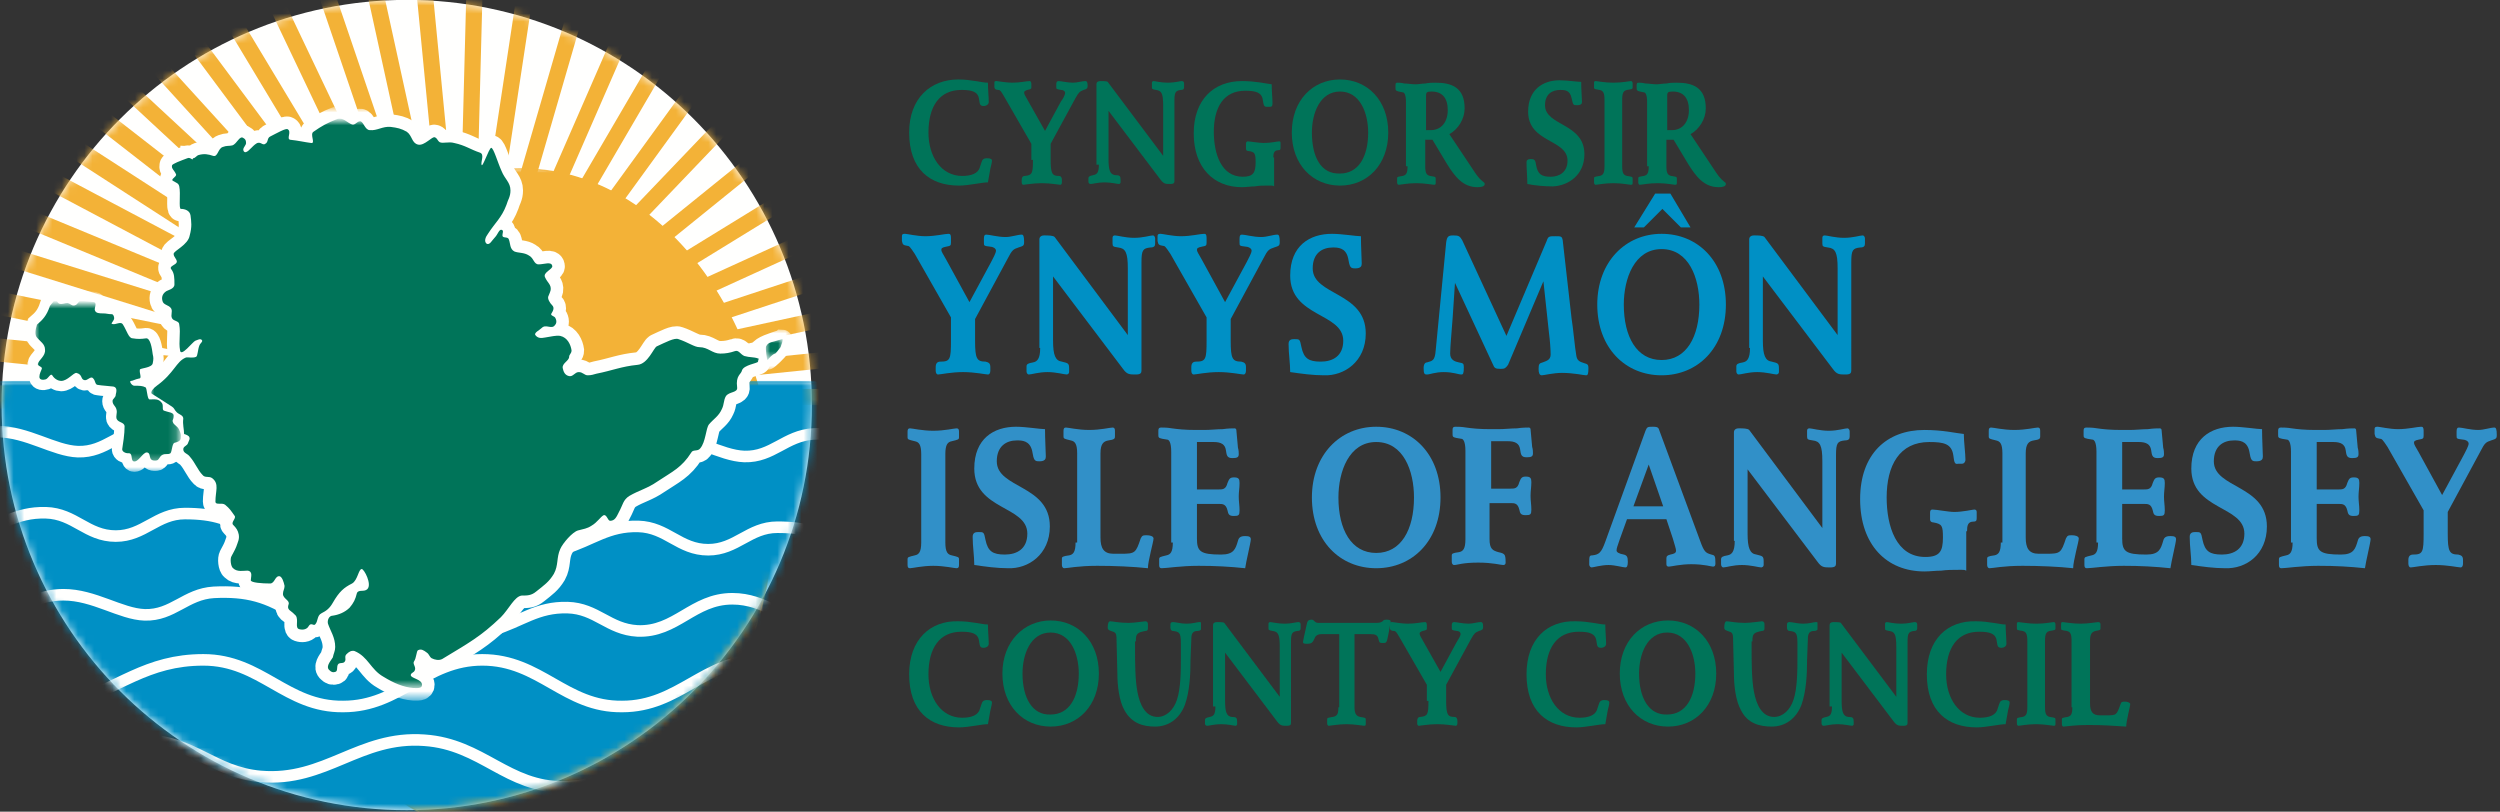 <?xml version="1.0" encoding="UTF-8"?>
<svg preserveAspectRatio="xMidYMid slice" width="308px" height="100px" xmlns="http://www.w3.org/2000/svg" id="Layer_1" viewBox="0 0 311 101">
  <rect x="0" y="0" width="311" height="101" fill="#333333" stroke="none"/>
  <style>.st0{fill:#007459}.st1{fill:#3190c8}.st2{fill:#0090c5}.st5{fill:#fff}</style>
  <g id="Symbols">
    <g id="logo-white" transform="translate(0 -1)">
      <g id="Main_x5F_Logo_x5F_Blue_x5F_background-_x28_2_x29_">
        <path id="Fill-3" class="st0" d="M113.1 84.9c0 4.6 2.6 6.6 6.2 6.6 1.2 0 2.8-.4 3.6-.4l.3-1.7c.1-.4.2-.8.2-1s-.2-.3-.6-.3c-.5 0-.6.2-.7.5l-.2.6c-.2.8-1.1 1.1-2.2 1.1-2.6 0-4.2-2.4-4.2-5.4 0-3.3 1.4-5.3 4.1-5.3 1.3 0 2.1.2 2.2 1.2.1.6.1.8.6.8.3 0 .6-.2.6-.5 0-.6-.1-1.6-.1-2.4-.8 0-2-.4-3.7-.4-3.4-.1-6.1 2.2-6.1 6.6"></path>
        <path id="Fill-4" class="st0" d="M124.7 84.8c0 4 2.6 6.6 6 6.6s6-2.6 6-6.6c0-4-2.6-6.6-6-6.6-3.3 0-6 2.6-6 6.6zm2.5 0c0-2.4 1-5.1 3.5-5.1s3.5 2.7 3.5 5.1c0 3-1.2 5.1-3.5 5.1-2.3.1-3.5-2.1-3.5-5.1z"></path>
        <path id="Fill-5" class="st0" d="M141.3 80.8c0-.9.1-1.1 1.2-1.3.2 0 .3-.1.3-.3v-.6c0-.2-.2-.3-.3-.3-.2 0-1.4.2-2.1.2-1.2 0-2-.2-2.3-.2-.2 0-.3.3-.3.8 0 .2.1.3.4.4.6.2.7.2.7 1.2l.1 4.1c0 1.4.2 3.4.9 4.6.9 1.6 2.3 2 3.8 2 1.6 0 3-.9 3.7-2.7.6-1.7.7-3.8.7-5.6l.1-2.6c0-.7.2-1 .8-1 .2 0 .4-.1.4-.2v-.8c0-.1-.1-.1-.2-.1-.3 0-.8.2-1.6.2-.7 0-1.3-.2-1.7-.2-.2 0-.3.1-.3.3v.4c0 .2.1.4.3.4.8.1 1 .2 1 1.5v1.9c0 1.4 0 3.8-.5 5.2-.4 1.2-1.3 2.1-2.4 2.1-1.5 0-2.2-1.5-2.5-3.1-.3-1.5-.3-3.8-.3-5.4v-.9"></path>
        <path id="Fill-6" class="st0" d="M151.2 88.9c0 1.1-.3 1.2-.7 1.3-.5.1-.6.2-.6.4v.4c0 .2.1.3.3.3.2 0 .9-.2 1.7-.2.9 0 1.6.2 1.8.2.1 0 .2-.1.2-.2v-.3c0-.5-.1-.6-.7-.6-.6-.1-.8-.6-.8-2v-6l6.5 8.6c.4.5.6.5 1.2.5.5 0 .5-.2.5-.4V80.8c0-1.1.2-1.2.8-1.3.4 0 .4-.2.4-.4v-.4c0-.2-.1-.3-.3-.3-.2 0-.9.2-1.7.2-.8 0-1.6-.2-1.8-.2-.1 0-.2.1-.2.2v.5c0 .3 0 .3.5.4.7.1.9.4.9 2v6.2l-6.9-9.2c-.1-.1-.6-.1-.9-.1-.3 0-.5.1-.5.4v10.1"></path>
        <path id="Fill-7" class="st0" d="M166.5 89c0 .9-.2 1.1-.7 1.2-.6.1-.7.1-.7.3v.5c0 .2.1.3.2.3.2 0 1.2-.2 2.2-.2 1 0 2 .2 2.2.2.2 0 .2-.1.2-.3v-.5c0-.2-.1-.2-.7-.3-.4-.1-.7-.3-.7-1.2v-9.1h2c.6 0 .9.1 1 .7.1.4.2.4.5.4s.4 0 .5-.2c.1-.1.5-2.4.5-2.5 0-.1-.1-.2-.5-.2s-.4.1-.5.2c-.3.2-.5.2-1 .2h-7c-.5 0-.5-.4-.8-.4-.4 0-.5.1-.6.4l-.4 1.8c0 .1-.1.4-.1.6 0 .1 0 .2.5.2.6 0 .7-.2.9-.6.1-.3.3-.6.9-.6h2.2V89"></path>
        <path id="Fill-8" class="st0" d="M177.7 88.2c0 1.7-.1 1.9-1 2-.3 0-.4.2-.4.5v.3c0 .2.1.3.2.3.2 0 1.2-.2 2.3-.2 1.1 0 2.1.2 2.3.2.1 0 .2-.1.2-.3v-.3c0-.3-.1-.5-.4-.5-.8 0-1-.3-1-2v-2l3.1-5.7c.4-.7.5-.8 1-1 .4-.1.5-.2.5-.5 0-.5-.1-.6-.3-.6-.4 0-1 .2-1.5.2-.7 0-1.5-.2-1.8-.2-.2 0-.3.1-.3.4v.3c0 .3 0 .3.6.4.2 0 .5.1.5.4 0 .2-.3.7-.5 1l-2 3.7-2.2-3.9c-.3-.5-.4-.7-.4-.9 0-.1.1-.2.4-.3.4-.1.5-.1.5-.3v-.4c0-.3-.1-.4-.2-.4-.4 0-1.2.2-2.2.2-.7 0-1.8-.2-1.9-.2-.2 0-.3 0-.3.2v.5c0 .3.2.4.5.4.2 0 .3.1.7.8l3.4 5.9v2"></path>
        <path id="Fill-9" class="st0" d="M189.9 84.9c0 4.6 2.6 6.6 6.2 6.6 1.2 0 2.8-.4 3.6-.4l.3-1.7c.1-.4.2-.8.2-1s-.2-.3-.6-.3c-.5 0-.6.2-.7.5l-.2.6c-.2.8-1.1 1.1-2.2 1.1-2.6 0-4.2-2.4-4.2-5.4 0-3.3 1.4-5.3 4.1-5.3 1.3 0 2.1.2 2.2 1.2.1.6.1.8.6.8.3 0 .6-.2.6-.5 0-.6-.1-1.6-.1-2.4-.8 0-2-.4-3.7-.4-3.5-.1-6.1 2.2-6.1 6.6"></path>
        <path id="Fill-10" class="st0" d="M201.5 84.8c0 4 2.6 6.6 6 6.6s6-2.6 6-6.6c0-4-2.6-6.6-6-6.6s-6 2.6-6 6.6zm2.4 0c0-2.4 1-5.1 3.5-5.1s3.5 2.7 3.5 5.1c0 3-1.2 5.1-3.5 5.1-2.3.1-3.5-2.1-3.5-5.1z"></path>
        <path id="Fill-11" class="st0" d="M218 80.8c0-.9.1-1.1 1.2-1.3.2 0 .3-.1.3-.3v-.6c0-.2-.2-.3-.3-.3-.2 0-1.4.2-2.1.2-1.2 0-2-.2-2.3-.2-.2 0-.3.3-.3.8 0 .2.1.3.4.4.6.2.7.2.7 1.2l.1 4.1c0 1.4.2 3.4.9 4.6.8 1.6 2.3 2 3.8 2 1.6 0 3-.9 3.7-2.7.6-1.7.7-3.8.7-5.6l.1-2.6c0-.7.2-1 .8-1 .2 0 .4-.1.4-.2v-.8c0-.1-.1-.1-.2-.1-.3 0-.8.2-1.6.2-.7 0-1.3-.2-1.7-.2-.2 0-.3.1-.3.3v.4c0 .2.1.4.3.4.8.1 1 .2 1 1.5v1.9c0 1.4 0 3.8-.5 5.2-.4 1.2-1.3 2.1-2.4 2.1-1.5 0-2.2-1.5-2.5-3.1-.3-1.5-.3-3.8-.3-5.4v-.9"></path>
        <path id="Fill-12" class="st0" d="M227.9 88.9c0 1.1-.3 1.2-.7 1.3-.5.1-.6.2-.6.4v.4c0 .2.1.3.3.3.2 0 .9-.2 1.7-.2.8 0 1.6.2 1.8.2.1 0 .2-.1.2-.2v-.3c0-.5-.1-.6-.7-.6-.6-.1-.8-.6-.8-2v-6l6.5 8.6c.4.5.6.5 1.2.5.5 0 .5-.2.5-.4V80.8c0-1.1.2-1.2.8-1.3.4 0 .4-.2.4-.4v-.4c0-.2-.1-.3-.3-.3-.2 0-.9.2-1.7.2-.9 0-1.6-.2-1.8-.2-.1 0-.2.1-.2.2v.5c0 .3 0 .3.5.4.7.1.9.4.9 2v6.2l-6.9-9.2c-.1-.1-.6-.1-.9-.1-.3 0-.5.1-.5.4v10.1"></path>
        <path id="Fill-13" class="st0" d="M239.7 84.9c0 4.6 2.6 6.6 6.2 6.6 1.2 0 2.8-.4 3.6-.4l.3-1.7c.1-.4.2-.8.2-1s-.2-.3-.6-.3c-.5 0-.6.2-.7.5l-.2.6c-.2.8-1.1 1.1-2.2 1.1-2.6 0-4.2-2.4-4.2-5.4 0-3.3 1.4-5.3 4.1-5.3 1.3 0 2.1.2 2.2 1.2.1.6.1.8.6.8.3 0 .6-.2.6-.5 0-.6-.1-1.6-.1-2.4-.8 0-2-.4-3.7-.4-3.5-.1-6.1 2.2-6.1 6.6"></path>
        <path id="Fill-14" class="st0" d="M252.2 89c0 .9-.2 1.1-.6 1.2-.6.1-.7.1-.7.3v.5c0 .2.1.3.2.3.2 0 1.1-.2 2.2-.2 1 0 2 .2 2.2.2.2 0 .2-.1.2-.3v-.5c0-.2-.1-.2-.7-.3-.4-.1-.6-.3-.6-1.2v-8.3c0-.9.2-1.1.6-1.2.6-.1.7-.1.7-.3v-.5c0-.2-.1-.3-.2-.3-.2 0-1.1.2-2.2.2-1 0-2-.2-2.2-.2-.2 0-.2.1-.2.3v.5c0 .2.1.2.7.3.4.1.6.3.6 1.2V89"></path>
        <path id="Fill-15" class="st0" d="M257.8 89c0 .9-.2 1.1-.6 1.2-.6.1-.7.1-.7.3v.6c0 .2.1.3.2.3.3 0 1.3-.2 3.1-.2 1.6 0 3.3.1 4.7.2 0-.7.5-2.5.5-2.8 0-.2-.4-.3-.6-.3-.4 0-.5 0-.6.3-.5 1.4-.5 1.4-1.8 1.4h-.8c-.9 0-1.2-.5-1.2-1.5v-7.8c0-.9.3-1.1.7-1.2.5-.1.6-.1.6-.3v-.5c0-.2-.1-.3-.3-.3-.2 0-1.2.2-2.2.2-1 0-2-.2-2.2-.2-.2 0-.2.1-.2.3v.5c0 .2.1.2.7.3.4.1.6.3.6 1.2V89"></path>
        <path id="Fill-16" class="st1" d="M114.6 68.5c0 1.2-.3 1.5-.8 1.6-.8.2-.9.2-.9.5v.7c0 .3.1.4.3.4.3 0 1.5-.3 2.9-.3s2.6.3 2.9.3c.2 0 .3-.1.3-.4v-.7c0-.3-.1-.3-.9-.5-.5-.1-.8-.4-.8-1.6v-11c0-1.2.3-1.5.8-1.6.8-.2.9-.2.9-.5v-.7c0-.3-.1-.4-.3-.4-.3 0-1.5.3-2.9.3s-2.6-.3-2.9-.3c-.2 0-.3.1-.3.4v.7c0 .3.1.3.9.5.5.1.8.4.8 1.6v11"></path>
        <path id="Fill-17" class="st1" d="M130.6 66.5c0-5.2-6.6-4.7-6.6-8.1 0-1.9 1.2-2.6 2.5-2.6.6 0 1.6 0 1.9 1.3.2 1.2.3 1.3.9 1.3.7 0 .8-.3.8-.6 0-.4-.1-2.2-.1-3.4-.6 0-2.4-.3-3.6-.3-2.8 0-5.2 1.5-5.2 5.2 0 5.2 6.6 4.6 6.6 8.1 0 1.9-1.3 2.6-2.8 2.6-1.5 0-2.1-.4-2.4-1.8-.2-1-.2-1-.9-1-.4 0-.7.1-.7.6 0 1.2.2 2.4.2 3.5 1.4.2 2.8.4 4.2.4 2.5.1 5.2-1.7 5.2-5.2"></path>
        <path id="Fill-18" class="st1" d="M133.8 68.5c0 1.2-.3 1.5-.8 1.6-.8.1-.9.2-.9.4v.8c0 .2.1.4.3.4.4 0 1.7-.3 4.1-.3 2.1 0 4.5.1 6.3.3 0-.9.7-3.3.7-3.7 0-.3-.5-.4-.8-.4-.5 0-.6 0-.8.4-.6 1.8-.7 1.9-2.4 1.9h-1c-1.2 0-1.6-.7-1.6-2V57.4c0-1.2.4-1.5 1-1.6.7-.1.8-.2.8-.5v-.7c0-.3-.1-.4-.3-.4-.3 0-1.5.3-2.9.3s-2.6-.3-2.9-.3c-.2 0-.3.1-.3.4v.7c0 .3.1.3.9.5.5.1.8.4.8 1.6v11.1"></path>
        <path id="Fill-19" class="st1" d="M145.9 68.5c0 1.2-.3 1.5-.8 1.6-.8.2-.9.2-.9.5v.7c0 .3.1.4.3.4.6 0 2.4-.3 4.6-.3 2.1 0 3.9.1 5.8.3.1-.8.7-3.2.7-3.6 0-.3-.2-.4-.7-.4-.6 0-.8.2-.9.6-.3 1-.5 1.7-2.1 1.7-2.6 0-3-.4-3-2v-4.3h2.7c.5 0 .9 0 1.1.8.1.5.2.7.8.7.6 0 .7-.1.7-.7s-.1-1.1-.1-1.7c0-.6.1-1.1.1-1.7 0-.5-.1-.7-.7-.7-.5 0-.6.2-.8.7-.2.8-.6.8-1.1.8h-2.7V56h2.1c.9 0 1.4.3 1.5 1 .1.6.1 1 .8 1 .6 0 .8-.1.8-.5 0-.1 0-.5-.1-.8l-.2-2.2c0-.1-.1-.2-.2-.2-.3 0-.8 0-1.5.1-.7 0-1.5.1-2.3.1h-1c-1.4 0-2.3-.1-3-.2-.6-.1-1-.1-1.3-.1-.2 0-.4 0-.4.4v.5c0 .3 0 .4.5.5l.6.1c.2 0 .5.3.5 1.5v11.3"></path>
        <path id="Fill-20" class="st1" d="M163.2 62.9c0 5.4 3.5 8.8 8 8.8s8-3.4 8-8.8-3.5-8.8-8-8.8-8 3.5-8 8.8zm3.3 0c0-3.2 1.3-6.9 4.7-6.9 3.4 0 4.7 3.6 4.7 6.9 0 4-1.6 6.9-4.7 6.9s-4.7-2.9-4.7-6.9z"></path>
        <path id="Fill-21" class="st1" d="M185.5 63.6h2.4c.5 0 .9 0 1.1.8.1.5.2.7.8.7.6 0 .7-.1.7-.7s-.1-1.1-.1-1.7c0-.6.1-1.1.1-1.7 0-.5-.1-.7-.7-.7-.5 0-.6.2-.8.7-.2.8-.6.8-1.1.8h-2.4v-5.9h2.1c.9 0 1.4.3 1.5 1 .1.6.1 1 .8 1 .6 0 .8-.1.8-.5 0-.1 0-.5-.1-.8l-.2-2.2c0-.1-.1-.2-.2-.2-.3 0-.8 0-1.5.1-.7 0-1.5.1-2.3.1h-1c-1.4 0-2.3-.1-3-.2-.6-.1-1-.1-1.3-.1-.2 0-.4 0-.4.4v.5c0 .3 0 .4.5.5l.6.1c.2 0 .5.3.5 1.5v11c0 1.2-.3 1.5-.8 1.6-.8.1-.9.2-.9.4v.8c0 .2.1.4.3.4.4 0 1-.3 3-.3 1.8 0 2.8.3 3.1.3.2 0 .3-.1.3-.3 0-.2 0-.7-.1-.9-.1-.2-.3-.3-.8-.4-.7-.2-1.1-.4-1.1-1.6v-4.5"></path>
        <path id="Fill-22" class="st1" d="M206.9 64h-3.7l1.9-5.2 1.8 5.2zm-7.2 4.4c-.5 1.4-.8 1.6-1.6 1.7-.4 0-.4.1-.4 1.1 0 .3.2.4.3.4.2 0 1.2-.3 2.1-.3.8 0 1.8.3 2.1.3.2 0 .3-.2.3-.7 0-.6-.1-.8-.5-.9-.6-.1-.9-.3-.9-.5 0-.3.1-.5.4-1.4l.9-2.5h4.9l.8 2.4c.2.7.4 1.3.4 1.5 0 .3-.2.4-.7.5-.4.1-.5.2-.5.5v.7c0 .2.1.3.3.3.3 0 1.4-.3 2.8-.3 1.6 0 2.5.3 2.7.3.2 0 .3-.1.3-.4 0-1-.1-1-.5-1.1-.7-.2-.9-.3-1.4-1.7l-5.1-13.8c-.1-.4-.4-.4-.8-.4-.6 0-.7 0-.9.5l-5 13.8z"></path>
        <path id="Fill-23" class="st1" d="M215.8 68.3c0 1.4-.4 1.7-.9 1.8-.6.1-.8.2-.8.5v.6c0 .2.1.4.3.4.3 0 1.2-.3 2.3-.3 1.1 0 2.1.3 2.4.3.1 0 .3-.1.3-.3v-.4c0-.7-.1-.7-.9-.9-.8-.1-1.1-.8-1.1-2.6v-8l8.7 11.5c.5.7.8.7 1.6.7.6 0 .7-.2.7-.5V57.6c0-1.5.2-1.7 1.1-1.8.5 0 .6-.2.6-.5v-.6c0-.2-.1-.4-.3-.4-.3 0-1.2.3-2.3.3-1.1 0-2.1-.3-2.4-.3-.2 0-.3.1-.3.3v.7c0 .4.1.4.7.5.9.1 1.2.6 1.2 2.6v8.3l-9.1-12.2c-.2-.2-.8-.2-1.3-.2-.4 0-.6.2-.6.5v13.5"></path>
        <path id="Fill-24" class="st1" d="M244.7 67.1c0-.7.1-1.2.8-1.2.4 0 .4-.2.4-.5v-.7c0-.2-.1-.3-.3-.3-.2 0-1.4.3-2.5.3-.7 0-2.2-.3-2.7-.3-.2 0-.3.1-.3.4v.8c0 .3.2.4.4.4 1.1.2 1.2.4 1.2 1.9 0 1.7-.4 2.4-2.2 2.4-3.6 0-4.8-3.8-4.8-7.4 0-4 1.6-6.9 5.3-6.9 1.8 0 2.8.2 3 1.7.1.9.2 1.1.6 1h.5c.2 0 .4-.2.4-.5 0-.8-.2-2.2-.2-3.2-1-.1-2.6-.5-4.9-.5-4.7 0-8 3-8 8.6 0 5.7 3.3 9 8 9 .7 0 1.4-.1 2.1-.1.7-.1 1.4-.1 2.1-.1h.5c.2 0 .3 0 .5.1v-4.9"></path>
        <path id="Fill-25" class="st1" d="M248.9 68.5c0 1.2-.3 1.5-.8 1.6-.8.1-.9.2-.9.4v.8c0 .2.1.4.3.4.4 0 1.7-.3 4.1-.3 2.1 0 4.5.1 6.3.3 0-.9.7-3.3.7-3.7 0-.3-.5-.4-.8-.4-.5 0-.6 0-.8.4-.6 1.8-.7 1.9-2.4 1.9h-1c-1.2 0-1.6-.7-1.6-2V57.4c0-1.2.4-1.5 1-1.6.7-.1.8-.2.8-.5v-.7c0-.3-.1-.4-.3-.4-.3 0-1.5.3-2.9.3s-2.6-.3-2.9-.3c-.2 0-.3.1-.3.4v.7c0 .3.1.3.9.5.5.1.8.4.8 1.6v11.1"></path>
        <path id="Fill-26" class="st1" d="M261 68.5c0 1.2-.3 1.5-.8 1.6-.8.2-.9.2-.9.5v.7c0 .3.1.4.3.4.6 0 2.4-.3 4.6-.3 2.1 0 3.9.1 5.8.3.1-.8.7-3.2.7-3.6 0-.3-.2-.4-.7-.4-.6 0-.8.2-.9.6-.3 1-.5 1.7-2.1 1.7-2.6 0-3-.4-3-2v-4.3h2.7c.5 0 .9 0 1.1.8.1.5.2.7.8.7.6 0 .7-.1.7-.7s-.1-1.1-.1-1.7c0-.6.1-1.1.1-1.7 0-.5-.1-.7-.7-.7-.5 0-.6.2-.8.7-.2.8-.6.8-1.1.8H264V56h2.1c.9 0 1.4.3 1.5 1 .1.6.1 1 .8 1 .6 0 .8-.1.8-.5 0-.1 0-.5-.1-.8l-.2-2.2c0-.1-.1-.2-.2-.2-.3 0-.8 0-1.5.1-.7 0-1.5.1-2.3.1h-1c-1.4 0-2.3-.1-3-.2-.6-.1-1-.1-1.3-.1-.2 0-.4 0-.4.4v.5c0 .3 0 .4.5.5l.6.1c.2 0 .5.3.5 1.5v11.3"></path>
        <path id="Fill-27" class="st1" d="M282 66.5c0-5.2-6.6-4.7-6.6-8.1 0-1.9 1.2-2.6 2.5-2.6.6 0 1.6 0 1.9 1.3.2 1.2.3 1.3.9 1.3.7 0 .8-.3.8-.6 0-.4-.1-2.2-.1-3.4-.6 0-2.4-.3-3.6-.3-2.8 0-5.2 1.5-5.2 5.2 0 5.2 6.6 4.6 6.6 8.1 0 1.9-1.3 2.6-2.8 2.6-1.5 0-2.1-.4-2.4-1.8-.2-1-.2-1-.9-1-.4 0-.7.1-.7.6 0 1.2.2 2.4.2 3.5 1.4.2 2.8.4 4.2.4 2.6.1 5.2-1.7 5.2-5.2"></path>
        <path id="Fill-28" class="st1" d="M285.2 68.5c0 1.2-.3 1.5-.8 1.6-.8.2-.9.2-.9.5v.7c0 .3.1.4.3.4.6 0 2.4-.3 4.6-.3s3.9.1 5.8.3c.1-.8.7-3.2.7-3.6 0-.3-.2-.4-.7-.4-.6 0-.8.2-.9.6-.3 1-.5 1.7-2.1 1.7-2.6 0-3-.4-3-2v-4.3h2.7c.5 0 .9 0 1.1.8.1.5.2.7.8.7.6 0 .7-.1.7-.7s-.1-1.1-.1-1.7c0-.6.1-1.1.1-1.7 0-.5-.1-.7-.7-.7-.5 0-.6.2-.8.7-.2.8-.6.8-1.1.8h-2.7V56h2.1c.9 0 1.4.3 1.5 1 .1.6.1 1 .8 1 .6 0 .8-.1.8-.5 0-.1 0-.5-.1-.8l-.2-2.2c0-.1-.1-.2-.2-.2-.3 0-.8 0-1.5.1-.7 0-1.5.1-2.3.1h-1c-1.4 0-2.3-.1-3-.2-.6-.1-1-.1-1.3-.1-.2 0-.4 0-.4.4v.5c0 .3 0 .4.5.5l.6.1c.2 0 .5.3.5 1.5v11.3"></path>
        <path id="Fill-29" class="st1" d="M301.5 67.4c0 2.3-.1 2.6-1.3 2.6-.4 0-.6.2-.6.7v.4c0 .3.1.5.3.5.3 0 1.6-.3 3.1-.3s2.8.3 3.1.3c.2 0 .3-.2.3-.5v-.4c0-.5-.2-.6-.6-.7-1.1 0-1.3-.4-1.3-2.6v-2.7l4.1-7.6c.5-1 .7-1.1 1.3-1.3.6-.2.7-.2.7-.7 0-.7-.1-.9-.3-.9-.5 0-1.3.3-2 .3-1 0-2-.3-2.4-.3-.2 0-.3.1-.3.5v.5c0 .4 0 .4.8.5.3 0 .7.2.7.5s-.4 1-.6 1.4l-2.7 5-2.9-5.3c-.4-.7-.6-1-.6-1.2 0-.2.1-.3.6-.4.5-.1.6-.1.6-.5v-.6c0-.4-.1-.5-.3-.5-.5 0-1.6.3-2.9.3-1 0-2.3-.3-2.5-.3-.2 0-.4 0-.4.3v.6c.1.5.2.5.7.6.2 0 .3.1.9 1l4.5 7.9v2.9"></path>
        <path id="Fill-30" class="st2" d="M118.3 43.4c0 2.3-.1 2.6-1.3 2.6-.4 0-.6.2-.6.7v.4c0 .3.1.5.3.5.3 0 1.6-.3 3.1-.3s2.8.3 3.1.3c.2 0 .3-.2.3-.5v-.4c0-.5-.2-.6-.6-.7-1.1 0-1.3-.4-1.3-2.6v-2.7l4.1-7.6c.5-1 .7-1.1 1.3-1.3.6-.2.7-.2.7-.7 0-.7-.1-.9-.3-.9-.5 0-1.3.3-2 .3-1 0-2-.3-2.4-.3-.2 0-.3.1-.3.5v.5c0 .4 0 .4.8.5.3 0 .7.2.7.5s-.4 1-.6 1.4l-2.7 5-2.9-5.3c-.4-.7-.6-1-.6-1.2 0-.2.1-.3.6-.4.5-.1.6-.1.6-.5v-.6c0-.4-.1-.5-.3-.5-.5 0-1.6.3-2.9.3-1 0-2.3-.3-2.5-.3-.2 0-.4 0-.4.3v.6c.1.5.2.5.7.6.2 0 .3.1.9 1l4.5 7.9v2.9"></path>
        <path id="Fill-31" class="st2" d="M129.4 44.3c0 1.4-.4 1.7-.9 1.8-.6.1-.8.2-.8.5v.6c0 .2.1.4.3.4.3 0 1.2-.3 2.3-.3 1.1 0 2.1.3 2.4.3.1 0 .3-.1.3-.3v-.4c0-.7-.1-.7-.9-.9-.8-.1-1.1-.8-1.1-2.6v-8l8.7 11.5c.5.7.8.7 1.6.7.6 0 .7-.2.7-.5V33.6c0-1.5.2-1.7 1.1-1.8.5 0 .6-.2.6-.5v-.6c0-.2-.1-.4-.3-.4-.3 0-1.2.3-2.3.3-1.1 0-2.1-.3-2.4-.3-.2 0-.3.1-.3.3v.7c0 .4.1.4.7.5.9.1 1.2.6 1.2 2.6v8.3l-9.1-12.2c-.2-.2-.8-.2-1.3-.2-.4 0-.6.2-.6.5v13.5"></path>
        <path id="Fill-32" class="st2" d="M150.1 43.4c0 2.3-.1 2.6-1.3 2.6-.4 0-.6.2-.6.7v.4c0 .3.1.5.3.5.3 0 1.6-.3 3.1-.3s2.8.3 3.1.3c.2 0 .3-.2.3-.5v-.4c0-.5-.2-.6-.6-.7-1.1 0-1.3-.4-1.3-2.6v-2.7l4.1-7.6c.5-1 .7-1.1 1.3-1.3.6-.2.7-.2.7-.7 0-.7-.1-.9-.3-.9-.5 0-1.3.3-2 .3-1 0-2-.3-2.4-.3-.2 0-.3.1-.3.5v.5c0 .4 0 .4.8.5.3 0 .7.2.7.5s-.4 1-.6 1.4l-2.7 5-2.9-5.3c-.4-.7-.6-1-.6-1.2 0-.2.1-.3.6-.4.5-.1.6-.1.6-.5v-.6c0-.4-.1-.5-.3-.5-.5 0-1.6.3-2.9.3-1 0-2.3-.3-2.5-.3-.2 0-.4 0-.4.3v.6c.1.5.2.5.7.6.2 0 .3.1.9 1l4.5 7.9v2.9"></path>
        <path id="Fill-33" class="st2" d="M169.9 42.5c0-5.2-6.6-4.7-6.6-8.1 0-1.9 1.2-2.6 2.5-2.6.6 0 1.6 0 1.9 1.3.2 1.2.3 1.3.9 1.3.7 0 .8-.3.8-.6 0-.4-.1-2.2-.1-3.4-.6 0-2.4-.3-3.6-.3-2.8 0-5.2 1.5-5.2 5.2 0 5.2 6.6 4.6 6.6 8.1 0 1.9-1.3 2.6-2.8 2.6-1.5 0-2.1-.4-2.4-1.8-.2-1-.2-1-.9-1-.4 0-.7.1-.7.6 0 1.2.2 2.4.2 3.5 1.4.2 2.8.4 4.2.4 2.5.1 5.2-1.7 5.2-5.2"></path>
        <path id="Fill-34" class="st2" d="M178.6 44.6c-.1 1.3-.4 1.3-1.1 1.5-.2 0-.4.2-.4.7 0 .7.1.8.4.8.4 0 1-.3 2.1-.3 1.2 0 1.8.3 2.2.3.2 0 .3-.1.3-.9 0-.5-.1-.5-.6-.6-.5-.1-1.1-.3-1.1-1.1s.2-2.9.3-4.3l.3-4.5 4.7 10.1c.2.5.3.6 1 .6.5 0 .6-.1.9-.5L192 36l.7 6.5c.1.7.2 2 .2 2.6 0 .7-.5.8-1 1-.4.1-.5.2-.5.8 0 .5.1.8.4.8.3 0 1.4-.3 2.5-.3 1.5 0 2.7.3 3 .3.2 0 .3-.1.3-.9 0-.4-.1-.5-.5-.6-.7-.2-.9-.4-1-.9-.2-1.1-.4-3.5-.6-4.7l-1.1-9.7c-.1-.5-.2-.5-.9-.5-.8 0-.9 0-1.1.6l-5 11.8-5.5-11.9c-.3-.5-.4-.6-1.1-.6-.6 0-.8.1-.9.9l-1.3 13.4"></path>
        <path id="Fill-35" class="st2" d="M203.3 29.3h1.2l2.3-2.3 2.3 2.3h1.2l-2.5-4.2h-1.9l-2.6 4.2zm-4.6 9.6c0 5.4 3.5 8.8 8 8.8s8-3.4 8-8.8-3.5-8.8-8-8.8-8 3.5-8 8.8zm3.3 0c0-3.2 1.3-6.9 4.7-6.9 3.4 0 4.7 3.6 4.7 6.9 0 4-1.6 6.9-4.7 6.9s-4.7-2.9-4.7-6.9z"></path>
        <path id="Fill-36" class="st2" d="M217.7 44.3c0 1.4-.4 1.7-.9 1.8-.6.1-.8.2-.8.5v.6c0 .2.1.4.3.4.3 0 1.2-.3 2.3-.3 1.1 0 2.1.3 2.4.3.1 0 .3-.1.3-.3v-.4c0-.7-.1-.7-.9-.9-.8-.1-1.1-.8-1.1-2.6v-8l8.7 11.5c.5.7.8.7 1.6.7.6 0 .7-.2.7-.5V33.6c0-1.5.2-1.7 1.1-1.8.5 0 .6-.2.6-.5v-.6c0-.2-.1-.4-.3-.4-.3 0-1.2.3-2.3.3-1.1 0-2.1-.3-2.4-.3-.2 0-.3.1-.3.3v.7c0 .4.1.4.7.5.9.1 1.2.6 1.2 2.6v8.3l-9.1-12.2c-.2-.2-.8-.2-1.3-.2-.4 0-.6.2-.6.5v13.5"></path>
        <path id="Fill-37" class="st0" d="M113.1 17.5c0 4.6 2.6 6.6 6.2 6.6 1.2 0 2.8-.4 3.6-.4l.3-1.7c.1-.4.2-.8.2-1 0-.2-.2-.3-.6-.3-.5 0-.6.2-.7.5l-.2.6c-.2.8-1.1 1.1-2.2 1.1-2.6 0-4.2-2.4-4.2-5.4 0-3.3 1.4-5.3 4.1-5.3 1.3 0 2.1.2 2.2 1.2.1.6.1.8.6.8.3 0 .6-.2.6-.5 0-.6-.1-1.6-.1-2.4-.8 0-2-.4-3.7-.4-3.4 0-6.1 2.3-6.1 6.6"></path>
        <path id="Fill-38" class="st0" d="M128.5 20.9c0 1.7-.1 1.9-1 2-.3 0-.4.2-.4.5v.3c0 .2.1.3.2.3.2 0 1.2-.2 2.3-.2 1.1 0 2.1.2 2.3.2.1 0 .2-.1.2-.3v-.3c0-.3-.1-.5-.4-.5-.8 0-1-.3-1-2v-2l3.1-5.7c.4-.7.5-.8 1-1 .4-.1.5-.2.5-.5 0-.5-.1-.6-.3-.6-.4 0-1 .2-1.5.2-.7 0-1.5-.2-1.8-.2-.2 0-.3.1-.3.4v.3c0 .3 0 .3.6.4.2 0 .5.1.5.4 0 .2-.3.8-.5 1l-2 3.7-2.2-3.9c-.3-.5-.4-.7-.4-.9 0-.1.1-.2.4-.3.4-.1.5-.1.5-.3v-.4c0-.3-.1-.4-.2-.4-.4 0-1.2.2-2.2.2-.7 0-1.8-.2-1.9-.2-.2 0-.3 0-.3.2v.5c0 .3.2.4.5.4.2 0 .3.1.7.8l3.4 5.9v2"></path>
        <path id="Fill-39" class="st0" d="M136.7 21.5c0 1.1-.3 1.2-.7 1.3-.5.1-.6.2-.6.4v.4c0 .2.1.3.3.3.2 0 .9-.2 1.7-.2.8 0 1.6.2 1.8.2.1 0 .2-.1.2-.2v-.3c0-.5-.1-.6-.7-.6-.6-.1-.8-.6-.8-2v-6l6.5 8.6c.4.5.6.5 1.2.5.5 0 .5-.2.5-.4v-10c0-1.1.2-1.2.8-1.3.4 0 .4-.2.4-.4v-.4c0-.2-.1-.3-.3-.3-.2 0-.9.2-1.7.2-.9 0-1.6-.2-1.8-.2-.1 0-.2.1-.2.2v.5c0 .3 0 .3.5.4.7.1.9.4.9 2v6.2l-6.9-9.2c-.1-.1-.6-.1-.9-.1-.3 0-.5.1-.5.4v10"></path>
        <path id="Fill-40" class="st0" d="M158.4 20.6c0-.5.1-.9.6-.9.3 0 .3-.1.3-.4v-.5c0-.2-.1-.2-.2-.2-.2 0-1 .2-1.9.2-.6 0-1.7-.2-2-.2-.1 0-.2.1-.2.3v.6c0 .2.1.3.3.3.8.1.9.3.9 1.4 0 1.3-.3 1.8-1.6 1.8-2.7 0-3.6-2.9-3.6-5.6 0-3 1.2-5.1 3.9-5.1 1.3 0 2.1.2 2.2 1.2.1.7.2.8.5.8h.4c.2 0 .3-.1.3-.4 0-.6-.1-1.6-.1-2.4-.8-.1-2-.4-3.7-.4-3.5 0-6 2.3-6 6.5 0 4.3 2.5 6.7 6 6.7.5 0 1.1-.1 1.6-.1.5-.1 1-.1 1.6-.1h.4c.1 0 .3 0 .4.1v-3.6"></path>
        <path id="Fill-41" class="st0" d="M160.7 17.5c0 4 2.6 6.6 6 6.6s6-2.6 6-6.6c0-4-2.6-6.6-6-6.6s-6 2.6-6 6.6zm2.5 0c0-2.4 1-5.1 3.5-5.1s3.5 2.7 3.5 5.1c0 3-1.2 5.1-3.5 5.1-2.4.1-3.5-2.1-3.5-5.1z"></path>
        <path id="Fill-42" class="st0" d="M177.4 12.9c0-.4.1-.5.7-.5 1.3 0 2 .8 2 2.3 0 1.6-.9 2.5-2.1 2.5h-.6v-4.3zm-2.3 8.8c0 .9-.2 1.1-.6 1.2-.6.1-.7.1-.7.3v.5c0 .2.1.3.2.3.2 0 1.1-.2 2.2-.2 1 0 2 .2 2.2.2.2 0 .2-.1.2-.3v-.5c0-.2-.1-.2-.7-.3-.4-.1-.6-.3-.6-1.2v-3.3h.9l1.8 3c1 1.6 2 2.9 3.8 2.9.5 0 .9-.1.9-.4 0-.3-.4-.2-1.2-1.4l-3.2-4.8c1.1-.6 1.9-1.9 1.9-3.2 0-2.6-1.6-3.2-3.6-3.2-.4 0-.8 0-1.3.1-.4 0-.8.1-1.2.1-.5 0-1-.1-1.4-.1-.4-.1-.7-.1-.8-.1-.2 0-.3 0-.3.3v.4c0 .2 0 .3.4.4l.5.1c.2 0 .4.3.4 1.2v8z"></path>
        <path id="Fill-43" class="st0" d="M197.1 20.2c0-3.9-4.9-3.5-4.9-6.1 0-1.4.9-1.9 1.9-1.9.5 0 1.2 0 1.4 1 .2.9.2.9.7.9.5 0 .6-.2.6-.4 0-.3-.1-1.6-.1-2.5-.4 0-1.8-.2-2.7-.2-2.1 0-3.9 1.2-3.9 3.9 0 3.9 4.9 3.4 4.9 6.1 0 1.4-1 2-2.1 2s-1.6-.3-1.8-1.4c-.1-.7-.2-.8-.7-.8-.3 0-.5.1-.5.4 0 .9.1 1.8.1 2.7 1 .2 2.1.3 3.2.3 1.9-.1 3.9-1.4 3.9-4"></path>
        <path id="Fill-44" class="st0" d="M199.6 21.7c0 .9-.2 1.1-.6 1.2-.6.1-.7.1-.7.3v.5c0 .2.1.3.2.3.2 0 1.1-.2 2.2-.2s2 .2 2.2.2c.2 0 .2-.1.2-.3v-.5c0-.2-.1-.2-.7-.3-.4-.1-.6-.3-.6-1.2v-8.3c0-.9.2-1.1.6-1.2.6-.1.7-.1.7-.3v-.5c0-.2-.1-.3-.2-.3-.2 0-1.1.2-2.2.2s-2-.2-2.2-.2c-.2 0-.2.1-.2.3v.5c0 .2.1.2.7.3.4.1.6.3.6 1.2v8.3"></path>
        <path id="Fill-45" class="st0" d="M207.4 12.9c0-.4.1-.5.7-.5 1.3 0 2 .8 2 2.3 0 1.6-.9 2.5-2.1 2.5h-.6v-4.3zm-2.3 8.8c0 .9-.2 1.1-.6 1.2-.6.1-.7.1-.7.3v.5c0 .2.1.3.2.3.2 0 1.1-.2 2.2-.2s2 .2 2.2.2c.2 0 .2-.1.2-.3v-.5c0-.2-.1-.2-.7-.3-.4-.1-.6-.3-.6-1.2v-3.3h.9l1.8 3c1 1.6 2 2.9 3.8 2.9.5 0 .9-.1.9-.4 0-.3-.4-.2-1.2-1.4l-3.2-4.8c1.1-.6 1.9-1.9 1.9-3.2 0-2.6-1.6-3.2-3.6-3.2-.4 0-.8 0-1.3.1-.4 0-.9.1-1.2.1-.5 0-1-.1-1.4-.1-.4-.1-.7-.1-.8-.1-.2 0-.3 0-.3.3v.4c0 .2 0 .3.4.4l.5.1c.2 0 .4.3.4 1.2v8z"></path>
        <path id="Fill-46" d="M.2 51.4C.2 23.6 22.8 1 50.6 1 78.5 1 101 23.6 101 51.4c0 27.8-22.6 50.4-50.4 50.4C22.8 101.8.2 79.2.2 51.4" fill="#fffffe"></path>
        <g id="Group-70">
          <defs>
            <filter id="Adobe_OpacityMaskFilter" filterUnits="userSpaceOnUse" x="30.6" y="-7.8" width="68.7" height="59.5">
              <feColorMatrix values="1 0 0 0 0 0 1 0 0 0 0 0 1 0 0 0 0 0 1 0"></feColorMatrix>
            </filter>
          </defs>
          <mask maskUnits="userSpaceOnUse" x="30.6" y="-7.8" width="68.7" height="59.5" id="mask-2_1_">
            <g filter="url(#Adobe_OpacityMaskFilter)">
              <path id="path-1_1_" class="st5" d="M.2 51.4C.2 23.6 22.8 1 50.6 1 78.5 1 101 23.6 101 51.4c0 27.8-22.6 50.4-50.4 50.4C22.8 101.8.2 79.2.2 51.4"></path>
            </g>
          </mask>
          <path id="Stroke-47" d="M57.7 50.4l41.2-18.8M57.7 50.4l39.4-24.2M57.7 50.4l36.6-29.6M57.7 50.4L90.6 16M58.1 51.1L86.5 12M57.7 50.4L82.3 8.3M57.7 50.4L77.3 5.5M57.7 50.4L71.8 1.8M57.7 50.4L65.5-1m-7.8 51.4l-26.2-55m26.2 55l1.5-57.2m-1.5 57.2L52.1-7.4m5.6 57.8L45-7.6m12.7 58L38.4-6.3" mask="url(#mask-2_1_)" fill="none" stroke="#f3b237" stroke-width="2.015"></path>
          <defs>
            <filter id="Adobe_OpacityMaskFilter_1_" filterUnits="userSpaceOnUse" x="5.3" y="-6.1" width="52.6" height="57.2">
              <feColorMatrix values="1 0 0 0 0 0 1 0 0 0 0 0 1 0 0 0 0 0 1 0"></feColorMatrix>
            </filter>
          </defs>
          <mask maskUnits="userSpaceOnUse" x="5.3" y="-6.1" width="52.6" height="57.2" id="mask-2_2_">
            <g filter="url(#Adobe_OpacityMaskFilter_1_)">
              <path id="path-1_2_" class="st5" d="M.2 51.4C.2 23.6 22.8 1 50.6 1 78.5 1 101 23.6 101 51.4c0 27.8-22.6 50.4-50.4 50.4C22.8 101.8.2 79.2.2 51.4"></path>
            </g>
          </mask>
          <path id="Stroke-49" d="M57.1 50.4l-33.7-56m33.7 56L6 3" mask="url(#mask-2_2_)" fill="none" stroke="#f3b237" stroke-width="2.015"></path>
          <defs>
            <filter id="Adobe_OpacityMaskFilter_2_" filterUnits="userSpaceOnUse" x="-.8" y="18.9" width="58.5" height="32.4">
              <feColorMatrix values="1 0 0 0 0 0 1 0 0 0 0 0 1 0 0 0 0 0 1 0"></feColorMatrix>
            </filter>
          </defs>
          <mask maskUnits="userSpaceOnUse" x="-.8" y="18.9" width="58.5" height="32.4" id="mask-2_3_">
            <g filter="url(#Adobe_OpacityMaskFilter_2_)">
              <path id="path-1_3_" class="st5" d="M.2 51.4C.2 23.6 22.8 1 50.6 1 78.5 1 101 23.6 101 51.4c0 27.8-22.6 50.4-50.4 50.4C22.8 101.8.2 79.2.2 51.4"></path>
            </g>
          </mask>
          <path id="Stroke-50" d="M57.1 50.4L-.3 20" mask="url(#mask-2_3_)" fill="none" stroke="#f3b237" stroke-width="2.303"></path>
          <defs>
            <filter id="Adobe_OpacityMaskFilter_3_" filterUnits="userSpaceOnUse" x="0" y="12.9" width="57.7" height="38.5">
              <feColorMatrix values="1 0 0 0 0 0 1 0 0 0 0 0 1 0 0 0 0 0 1 0"></feColorMatrix>
            </filter>
          </defs>
          <mask maskUnits="userSpaceOnUse" x="0" y="12.9" width="57.7" height="38.5" id="mask-2_4_">
            <g filter="url(#Adobe_OpacityMaskFilter_3_)">
              <path id="path-1_4_" class="st5" d="M.2 51.4C.2 23.6 22.8 1 50.6 1 78.5 1 101 23.6 101 51.4c0 27.8-22.6 50.4-50.4 50.4C22.8 101.8.2 79.2.2 51.4"></path>
            </g>
          </mask>
          <path id="Stroke-51" d="M57.1 50.4L.6 13.9" mask="url(#mask-2_4_)" fill="none" stroke="#f3b237" stroke-width="2.363"></path>
          <defs>
            <filter id="Adobe_OpacityMaskFilter_4_" filterUnits="userSpaceOnUse" x="2.3" y="7.4" width="55.5" height="43.9">
              <feColorMatrix values="1 0 0 0 0 0 1 0 0 0 0 0 1 0 0 0 0 0 1 0"></feColorMatrix>
            </filter>
          </defs>
          <mask maskUnits="userSpaceOnUse" x="2.3" y="7.4" width="55.5" height="43.9" id="mask-2_5_">
            <g filter="url(#Adobe_OpacityMaskFilter_4_)">
              <path id="path-1_5_" class="st5" d="M.2 51.4C.2 23.6 22.8 1 50.6 1 78.5 1 101 23.6 101 51.4c0 27.8-22.6 50.4-50.4 50.4C22.8 101.8.2 79.2.2 51.4"></path>
            </g>
          </mask>
          <path id="Stroke-52" d="M57.1 50.4l-54-42" mask="url(#mask-2_5_)" fill="none" stroke="#f3b237" stroke-width="2.303"></path>
          <defs>
            <filter id="Adobe_OpacityMaskFilter_5_" filterUnits="userSpaceOnUse" x="9.7" y="-5.7" width="48.2" height="56.7">
              <feColorMatrix values="1 0 0 0 0 0 1 0 0 0 0 0 1 0 0 0 0 0 1 0"></feColorMatrix>
            </filter>
          </defs>
          <mask maskUnits="userSpaceOnUse" x="9.7" y="-5.7" width="48.2" height="56.7" id="mask-2_6_">
            <g filter="url(#Adobe_OpacityMaskFilter_5_)">
              <path id="path-1_6_" class="st5" d="M.2 51.4C.2 23.6 22.8 1 50.6 1 78.5 1 101 23.6 101 51.4c0 27.8-22.6 50.4-50.4 50.4C22.8 101.8.2 79.2.2 51.4"></path>
            </g>
          </mask>
          <path id="Stroke-53" d="M57.1 50.4L10.4-.9m46.7 51.3L15.8-5.1" mask="url(#mask-2_6_)" fill="none" stroke="#f3b237" stroke-width="2.015"></path>
          <defs>
            <filter id="Adobe_OpacityMaskFilter_6_" filterUnits="userSpaceOnUse" x="-4.9" y="30.1" width="62.3" height="21.3">
              <feColorMatrix values="1 0 0 0 0 0 1 0 0 0 0 0 1 0 0 0 0 0 1 0"></feColorMatrix>
            </filter>
          </defs>
          <mask maskUnits="userSpaceOnUse" x="-4.9" y="30.1" width="62.3" height="21.3" id="mask-2_7_">
            <g filter="url(#Adobe_OpacityMaskFilter_6_)">
              <path id="path-1_7_" class="st5" d="M.2 51.4C.2 23.6 22.8 1 50.6 1 78.5 1 101 23.6 101 51.4c0 27.8-22.6 50.4-50.4 50.4C22.8 101.8.2 79.2.2 51.4"></path>
            </g>
          </mask>
          <path id="Stroke-54" d="M57.1 50.4L-4.5 31.2" mask="url(#mask-2_7_)" fill="none" stroke="#f3b237" stroke-width="2.303"></path>
          <defs>
            <filter id="Adobe_OpacityMaskFilter_7_" filterUnits="userSpaceOnUse" x="-5.8" y="42.5" width="63" height="9.3">
              <feColorMatrix values="1 0 0 0 0 0 1 0 0 0 0 0 1 0 0 0 0 0 1 0"></feColorMatrix>
            </filter>
          </defs>
          <mask maskUnits="userSpaceOnUse" x="-5.8" y="42.5" width="63" height="9.3" id="mask-2_8_">
            <g filter="url(#Adobe_OpacityMaskFilter_7_)">
              <path id="path-1_8_" class="st5" d="M.2 51.4C.2 23.6 22.8 1 50.6 1 78.5 1 101 23.6 101 51.4c0 27.8-22.6 50.4-50.4 50.4C22.8 101.8.2 79.2.2 51.4"></path>
            </g>
          </mask>
          <path id="Stroke-55" d="M57.1 50.4L-5.6 44" mask="url(#mask-2_8_)" fill="none" stroke="#f3b237" stroke-width="2.879"></path>
          <defs>
            <filter id="Adobe_OpacityMaskFilter_8_" filterUnits="userSpaceOnUse" x="-2" y="25" width="59.5" height="26.4">
              <feColorMatrix values="1 0 0 0 0 0 1 0 0 0 0 0 1 0 0 0 0 0 1 0"></feColorMatrix>
            </filter>
          </defs>
          <mask maskUnits="userSpaceOnUse" x="-2" y="25" width="59.5" height="26.4" id="mask-2_9_">
            <g filter="url(#Adobe_OpacityMaskFilter_8_)">
              <path id="path-1_9_" class="st5" d="M.2 51.4C.2 23.6 22.8 1 50.6 1 78.5 1 101 23.6 101 51.4c0 27.8-22.6 50.4-50.4 50.4C22.8 101.8.2 79.2.2 51.4"></path>
            </g>
          </mask>
          <path id="Stroke-56" d="M57.1 50.4L-1.6 26.1" mask="url(#mask-2_9_)" fill="none" stroke="#f3b237" stroke-width="2.303"></path>
          <defs>
            <filter id="Adobe_OpacityMaskFilter_9_" filterUnits="userSpaceOnUse" x="-5.5" y="36.3" width="63.5" height="15.5">
              <feColorMatrix values="1 0 0 0 0 0 1 0 0 0 0 0 1 0 0 0 0 0 1 0"></feColorMatrix>
            </filter>
          </defs>
          <mask maskUnits="userSpaceOnUse" x="-5.5" y="36.3" width="63.5" height="15.5" id="mask-2_10_">
            <g filter="url(#Adobe_OpacityMaskFilter_9_)">
              <path id="path-1_10_" class="st5" d="M.2 51.4C.2 23.6 22.8 1 50.6 1 78.5 1 101 23.6 101 51.4c0 27.8-22.6 50.4-50.4 50.4C22.8 101.8.2 79.2.2 51.4"></path>
            </g>
          </mask>
          <path id="Stroke-57" d="M57.7 50.4l-63-12.7m62.4 12.7H-3.8" mask="url(#mask-2_10_)" fill="none" stroke="#f3b237" stroke-width="2.879"></path>
          <defs>
            <filter id="Adobe_OpacityMaskFilter_10_" filterUnits="userSpaceOnUse" x="57.4" y="35.2" width="47.2" height="16.2">
              <feColorMatrix values="1 0 0 0 0 0 1 0 0 0 0 0 1 0 0 0 0 0 1 0"></feColorMatrix>
            </filter>
          </defs>
          <mask maskUnits="userSpaceOnUse" x="57.4" y="35.2" width="47.2" height="16.2" id="mask-2_11_">
            <g filter="url(#Adobe_OpacityMaskFilter_10_)">
              <path id="path-1_11_" class="st5" d="M.2 51.4C.2 23.6 22.8 1 50.6 1 78.5 1 101 23.6 101 51.4c0 27.8-22.6 50.4-50.4 50.4C22.8 101.8.2 79.2.2 51.4"></path>
            </g>
          </mask>
          <path id="Stroke-58" d="M57.7 50.4l43.1-14.2M57.7 50.4l44.2-9.6m-44.2 9.6l46.8-4.8m-46.8 4.8h46.4" mask="url(#mask-2_11_)" fill="none" stroke="#f3b237" stroke-width="2.015"></path>
          <defs>
            <filter id="Adobe_OpacityMaskFilter_11_" filterUnits="userSpaceOnUse" x="32.9" y="22" width="63.4" height="83.4">
              <feColorMatrix values="1 0 0 0 0 0 1 0 0 0 0 0 1 0 0 0 0 0 1 0"></feColorMatrix>
            </filter>
          </defs>
          <mask maskUnits="userSpaceOnUse" x="32.9" y="22" width="63.4" height="83.4" id="mask-2_12_">
            <g filter="url(#Adobe_OpacityMaskFilter_11_)">
              <path id="path-1_12_" class="st5" d="M.2 51.4C.2 23.6 22.8 1 50.6 1 78.5 1 101 23.6 101 51.4c0 27.8-22.6 50.4-50.4 50.4C22.8 101.8.2 79.2.2 51.4"></path>
            </g>
          </mask>
          <path id="Fill-59" d="M32.9 63.7c0-23 14.2-41.7 31.7-41.7s31.7 18.7 31.7 41.7c0 23-14.2 41.7-31.7 41.7S32.9 86.7 32.9 63.7" mask="url(#mask-2_12_)" fill="#f3b237"></path>
          <defs>
            <filter id="Adobe_OpacityMaskFilter_12_" filterUnits="userSpaceOnUse" x="32.8" y="21.9" width="63.6" height="83.5">
              <feColorMatrix values="1 0 0 0 0 0 1 0 0 0 0 0 1 0 0 0 0 0 1 0"></feColorMatrix>
            </filter>
          </defs>
          <mask maskUnits="userSpaceOnUse" x="32.8" y="21.9" width="63.6" height="83.5" id="mask-2_13_">
            <g filter="url(#Adobe_OpacityMaskFilter_12_)">
              <path id="path-1_13_" class="st5" d="M.2 51.4C.2 23.6 22.8 1 50.6 1 78.5 1 101 23.6 101 51.4c0 27.8-22.6 50.4-50.4 50.4C22.8 101.8.2 79.2.2 51.4"></path>
            </g>
          </mask>
          <path id="Stroke-60" d="M32.9 63.7c0-23 14.2-41.7 31.7-41.7s31.7 18.7 31.7 41.7c0 23-14.2 41.7-31.7 41.7S32.9 86.7 32.9 63.7z" mask="url(#mask-2_13_)" fill="none" stroke="#f3b237" stroke-width=".173"></path>
          <defs>
            <filter id="Adobe_OpacityMaskFilter_13_" filterUnits="userSpaceOnUse" x="-10.8" y="48.5" width="122.4" height="63.8">
              <feColorMatrix values="1 0 0 0 0 0 1 0 0 0 0 0 1 0 0 0 0 0 1 0"></feColorMatrix>
            </filter>
          </defs>
          <mask maskUnits="userSpaceOnUse" x="-10.8" y="48.5" width="122.4" height="63.8" id="mask-2_14_">
            <g filter="url(#Adobe_OpacityMaskFilter_13_)">
              <path id="path-1_14_" class="st5" d="M.2 51.4C.2 23.6 22.8 1 50.6 1 78.5 1 101 23.6 101 51.4c0 27.8-22.6 50.4-50.4 50.4C22.8 101.8.2 79.2.2 51.4"></path>
            </g>
          </mask>
          <path id="Fill-61" mask="url(#mask-2_14_)" fill="#0090c5" d="M-10.8 48.5h122.5l-.2 63.8H-10.1l-.7-63.8"></path>
          <defs>
            <filter id="Adobe_OpacityMaskFilter_14_" filterUnits="userSpaceOnUse" x="-10.9" y="48.4" width="122.6" height="64">
              <feColorMatrix values="1 0 0 0 0 0 1 0 0 0 0 0 1 0 0 0 0 0 1 0"></feColorMatrix>
            </filter>
          </defs>
          <mask maskUnits="userSpaceOnUse" x="-10.9" y="48.4" width="122.6" height="64" id="mask-2_15_">
            <g filter="url(#Adobe_OpacityMaskFilter_14_)">
              <path id="path-1_15_" class="st5" d="M.2 51.4C.2 23.6 22.8 1 50.6 1 78.5 1 101 23.6 101 51.4c0 27.8-22.6 50.4-50.4 50.4C22.8 101.8.2 79.2.2 51.4"></path>
            </g>
          </mask>
          <path id="Stroke-62" mask="url(#mask-2_15_)" fill="none" stroke="#0090c5" stroke-width=".195" d="M-10.8 48.5h122.5l-.2 63.8H-10.1z"></path>
          <defs>
            <filter id="Adobe_OpacityMaskFilter_15_" filterUnits="userSpaceOnUse" x="-8.5" y="53.8" width="120.2" height="45.8">
              <feColorMatrix values="1 0 0 0 0 0 1 0 0 0 0 0 1 0 0 0 0 0 1 0"></feColorMatrix>
            </filter>
          </defs>
          <mask maskUnits="userSpaceOnUse" x="-8.5" y="53.8" width="120.2" height="45.8" id="mask-2_16_">
            <g filter="url(#Adobe_OpacityMaskFilter_15_)">
              <path id="path-1_16_" class="st5" d="M.2 51.4C.2 23.6 22.8 1 50.6 1 78.5 1 101 23.6 101 51.4c0 27.8-22.6 50.4-50.4 50.4C22.8 101.8.2 79.2.2 51.4"></path>
            </g>
          </mask>
          <path id="Stroke-63" d="M70.1 69.3c3.6-1.1 5.5-2.9 9.3-2.8 3.6.1 5.1 2.9 8.7 2.9 3.5 0 5.1-2.8 8.6-2.8 3.6 0 5.8.7 8.7 2.8M8 88.9c6.8-2.3 10.2-5.8 17.3-5.8 7.2 0 10.3 5.9 17.4 5.8 7.1 0 10.2-5.8 17.3-5.8 7.2 0 10.3 5.9 17.4 5.8 7.1 0 10.2-5.8 17.3-5.8M.8 98.9c6.8-2.3 10.2-6 17.3-5.8 5.9.1 8.5 4 14.3 4.5 8.1.7 12.3-5.1 20.4-4.5 7.2.5 10.3 5.9 17.4 5.8 7.1 0 10.2-5.8 17.3-5.8M61.3 79.4c3.6-1.1 5.5-2.9 9.3-2.8 3.6.1 5.1 2.7 8.7 2.9 4.8.2 6.9-4 11.8-4 4.2 0 6.3 2.8 10.4 3.3M0 77.5c3.1-1 4.7-2.5 7.9-2.5 3.8 0 7.1 2.4 10.1 2.5 3.5.1 5.1-2.6 8.6-2.8 4.1-.2 6.7.5 10.2 2.8M-8.3 57.2c3.1-1 4.7-2.5 7.9-2.5 3.8 0 7.1 2.4 10.1 2.5 3.5.1 5.1-2.6 8.6-2.8 4.1-.2 6.7.5 10.2 2.8M-3.6 67.6c3.6-1.1 5.5-2.9 9.3-2.8 3.6.1 5.1 2.9 8.7 2.9 3.5 0 5.1-2.8 8.6-2.8 3.6 0 5.8.7 8.7 2.8m42.9-9.9c3.1-1 4.7-2.5 7.9-2.5 3.8 0 7.1 2.4 10.1 2.5 3.5.1 5.1-2.6 8.6-2.8 4.1-.2 6.7.5 10.2 2.8" mask="url(#mask-2_16_)" fill="none" stroke="#fffffe" stroke-width="1.439"></path>
          <defs>
            <filter id="Adobe_OpacityMaskFilter_16_" filterUnits="userSpaceOnUse" x="93.2" y="42" width="5.4" height="5">
              <feColorMatrix values="1 0 0 0 0 0 1 0 0 0 0 0 1 0 0 0 0 0 1 0"></feColorMatrix>
            </filter>
          </defs>
          <mask maskUnits="userSpaceOnUse" x="93.2" y="42" width="5.4" height="5" id="mask-2_17_">
            <g filter="url(#Adobe_OpacityMaskFilter_16_)">
              <path id="path-1_17_" class="st5" d="M.2 51.4C.2 23.6 22.8 1 50.6 1 78.5 1 101 23.6 101 51.4c0 27.8-22.6 50.4-50.4 50.4C22.8 101.8.2 79.2.2 51.4"></path>
            </g>
          </mask>
          <path id="Stroke-64" d="M97.3 43.2c-1.2.4-2.6.8-2.9 1.4-.1.2.2 1.2 1.1 1.2.1 0 1.3-1.1 1.6-1.6.1-.3.4-1 .2-1z" mask="url(#mask-2_17_)" fill="none" stroke="#fffffe" stroke-width="2.39"></path>
          <defs>
            <filter id="Adobe_OpacityMaskFilter_17_" filterUnits="userSpaceOnUse" x="17.2" y="14.5" width="79.1" height="73.7">
              <feColorMatrix values="1 0 0 0 0 0 1 0 0 0 0 0 1 0 0 0 0 0 1 0"></feColorMatrix>
            </filter>
          </defs>
          <mask maskUnits="userSpaceOnUse" x="17.2" y="14.5" width="79.1" height="73.7" id="mask-2_18_">
            <g filter="url(#Adobe_OpacityMaskFilter_17_)">
              <path id="path-1_18_" class="st5" d="M.2 51.4C.2 23.6 22.8 1 50.6 1 78.5 1 101 23.6 101 51.4c0 27.8-22.6 50.4-50.4 50.4C22.8 101.8.2 79.2.2 51.4"></path>
            </g>
          </mask>
          <path id="Stroke-65" d="M23.3 20.7c-.8.3-1.9.7-1.9.9-.1.4.3.6.5 1.1.1.3-.7.6-.4.8.5.3.7.3.8.7.2.9-.1 2.8.2 2.8.5 0 1.1.2 1.2.8.1.8.2 1.4-.1 2.5-.2 1.2-2 1.9-2 2.3 0 .4.4.6.4 1-.1.4-1 .5-.7.9.4.5.4 1.1.4 1.9 0 .6-.9.7-1.1.9-.4.3-.5.7-.4 1.1.1.6.8.5 1.1 1 .2.4-.1.8.1 1.2.2.4.9.3.9.8.2 1.1-.1 2.1.1 3.2.1.9 1.6-1.1 1.9-1.2.3-.1.6-.3.8-.1.2.2-.2.4-.3.7-.2.5-.2 1.3-.4 1.4-.4.2-1.1 0-1.3.1-1.2.5-1.4 1.9-3.6 3.5-.3.2-.9.8-.6 1 .5.3 1.4.9 2.5 1.6.3.2.3.4.5.6.3.4.9.4.9.9-.1.7.1 1.3.1 1.9 0 0 .4.1.6.3.2.3 0 .5-.1.8-.1.4-.6.4-.6.8 0 .5.5.5.8.9.7.8 1 1.7 1.6 2.3.3.4.8.1 1.2.4.9.7.4 1.6.4 2.9 0 .5.8.1 1.2.4.6.5.7.7 1.2 1.4.2.3-.5.8-.2 1.1.4.4.6.7.7 1.2.1.6-.1.9-.3 1.5-.2.5-.4.8-.6 1.2-.2.3-.1 1.3.2 1.5.5.5 1.3.3 1.8.3.7.1.4.8.4 1.2 0 .3 1.4.4 2.4.4.6 0 .6-1 1.2-.9.3.1.5.7.6 1.2 0 .4-.2.6-.2 1 0 .6.9.8.7 1.3-.1.3-.1.5.1.7.4.3.5.4.8.7.4.6-.2 1.6.5 1.7.4.1.9 0 1.1-.4.3-.5.6 0 .8-.2.4-.4.2-1.1.8-1.4.6-.3 1-.6 1.4-1.3.8-1.4 1.4-1.9 2.4-2.4.7-.4.8-1.8 1.2-1.8.3 0 1.3 1.9.7 2.5-.4.4-1.1 0-1.3.5-.2.8-.4 1.2-.9 1.8-.6.6-1.4.9-2.1 1-.5 0-.7.6-.6 1 .3.9.9 1.7.9 2.9 0 .5-.2.8-.3 1.3-.4.6-.9 1.2-.4 1.6.2.2.4.3.7.2.4-.1.1-.7.4-1 .3-.2.6 0 .8-.3.2-.3-.1-.6.2-.9.3-.3.6-.5 1-.4 1.7.7 2 2.3 3.6 3.2 1.3.8 2.5 1.3 3.7 1.4.5 0 1.1.1 1.1-.4 0-.7-1.4-.8-1.4-1.2 0-.3.4-.3.5-.6.2-.4-.3-.8-.1-1.1.3-.4.3-1.3.5-1.4.4-.2.7 0 1.1.3.3.2.3.5.6.7.4.2.9.3 1.3.1 3.3-2 4.8-2.8 7.3-5.2 1-1 1.7-2.6 2.6-2.7.7 0 1.2 0 1.8-.5 1-.8 1.6-1.2 2.2-2.2.6-1.1.3-2 .8-3.1.3-.7 1.5-2.1 2.2-2.3.7-.2 1.1-.2 1.7-.6.7-.4 1.1-1.1 1.5-1.3.4-.1.5.7.8.7.6 0 .8-.5 1.1-1.1.5-.9.5-1.5 1.3-2 1.2-.7 2.2-.9 3.5-1.8 1.8-1.2 3-1.7 4.2-3.6.2-.4.8-.1 1.1-.5.7-.8.7-2.5 1.1-3 .6-.7 1.2-1 1.6-1.9.3-.6.2-1.1.5-1.6.4-.6 1.5-.4 1.4-1.1-.2-1.5.5-1.6.6-2.1.2-.7 2-.9 2-1.1 0-.2.2-.4 0-.4-.6-.2-1-.1-1.7-.3-.5-.2-.7-.8-1.2-.6-.6.2-1.1.3-1.8.3-1 0-1.5-.8-2.6-.8-.6 0-1.4-.6-2.6-1-.5-.2-1.6.4-2.7.9-.4.2-1.1 2.2-2.4 2.3-2 .2-3.1.7-5.1 1.1-.4.1-.6.2-1.1.2-.4 0-.6-.4-1.1-.4-.5 0-.7.6-1.2.5-.5-.1-.7-.5-.8-1-.1-.6.8-.9.8-1.4 0-.3.3-.4.3-.8-.1-.7-.5-1.6-1.4-1.8-.5-.1-1.2.1-1.9.2-.5.1-.9.1-1.2-.3-.2-.3.5-.6.8-.9.5-.5 1.2.2 1.6-.3.2-.2.3-.5.1-.9-.1-.3-.7-.3-.5-.6.2-.3.4-.7.1-1-.3-.3-.6-.8-.5-1.1.1-.3.2-.4.3-.8.1-.7-.4-.9-.7-1.6-.3-.6 1-1 .9-1.4-.1-.6-1-.2-1.7-.2-.6 0-.6-.8-1.2-1.1-.6-.4-1.3-.3-1.8-.5-.6-.3-.5-1-.7-1.5-.1-.4-.8-.1-.8-.5 0-.3.2-.6-.1-.7-.3-.1-.5.6-.8.9-.4.4-.7 1.1-1.1.8-.3-.3-.1-.8.2-1.2.9-1.4 1.7-2 2.3-3.6.2-.7.5-1 .5-1.8 0-1-.7-1.4-1.1-2.4-.5-1.1-1-2.9-1.3-2.9-.3.1-1.1 2.6-1.2 2.1-.1-.4.4-1.3-.2-1.5-1.2-.4-1.8-.9-3.2-1.2-.7-.2-1.4.1-1.8-.1-.3-.2-.3-.5-.6-.6-.3-.2-1.3 1.1-2.1.9-.8-.2-.7-1.1-1.4-1.6-.7-.4-1.2-.5-2-.6-1-.1-1.7.5-2.6.4-.6 0-.8-1.1-1.2-1.1-.4 0-.6.5-1 .4-.6-.2-1.1-.9-1.8-.7-1.3.5-2 .9-3 1.6-.5.3.3 1.5-.3 1.4-.8-.1-1.6-.3-2.6-.4-.5-.1.2-1-.3-1.3-.2-.2-1.4.5-2.2.9-.4.2-.2.7-.6.9-.4.3-.6-.5-1.3.1-.5.4-1.1 1.3-1.4.8-.2-.4.4-.7.3-1.1 0-.2-.1-.4-.3-.5-.5-.4-.8.7-1.4.9-.4.1-.7 0-1.2.2-.6.2-.6 1.3-1.2 1.1-.6-.2-1.1-.3-1.8-.1-.3.1-.4.4-.7.4 0 .4-.3-.2-.7 0z" mask="url(#mask-2_18_)" fill="none" stroke="#fffffe" stroke-width="3.125"></path>
          <defs>
            <filter id="Adobe_OpacityMaskFilter_18_" filterUnits="userSpaceOnUse" x="3.1" y="37.6" width="20.5" height="22.4">
              <feColorMatrix values="1 0 0 0 0 0 1 0 0 0 0 0 1 0 0 0 0 0 1 0"></feColorMatrix>
            </filter>
          </defs>
          <mask maskUnits="userSpaceOnUse" x="3.1" y="37.6" width="20.5" height="22.4" id="mask-2_19_">
            <g filter="url(#Adobe_OpacityMaskFilter_18_)">
              <path id="path-1_19_" class="st5" d="M.2 51.4C.2 23.6 22.8 1 50.6 1 78.5 1 101 23.6 101 51.4c0 27.8-22.6 50.4-50.4 50.4C22.8 101.8.2 79.2.2 51.4"></path>
            </g>
          </mask>
          <path id="Stroke-66" d="M6.2 39.1c-.4 1.2-.9 1.7-1.6 2.3-.2.6-.3 1.3 0 1.6.4.5 1 .8 1 1.5.1.8-.8 1.3-.9 1.8 0 .3.6.3.5.6-.1.3-.3.6-.3 1s.5.4.8.3c.3-.1.6-.8.8-.5.3.5.8.7 1.1.7.8 0 1.5-1 1.9-1 .8.2.5.8 1 .9.4.1.8-.6 1.1-.2.3.3.2.8.6.8.6.1 1.1.1 1.9.2.5.1.4.6.3 1 0 .4-.4.5-.4.8 0 .5.4.6.5 1.1.1.4-.1.7 0 1.1.2.5.9.4 1 .9 0 1.1-.2 2.2-.3 2.9 0 .3.4.5.7.5.7-.1.3.8.7 1 .6.2 1.2-1.2 1.7-1.1.6.1 0 1.1 1.1 1 .4 0 .4-.5.8-.7.4-.2.7 0 1-.2.2-.2.2-1.2.5-1.3.8-.2.8-.4.8-.9 0-.3-.1-.4-.2-.7-.2-.5-.7-.6-.8-1-.1-.3.1-.2.1-.8 0-.4-.7-.4-1.2-.6-.3-.1 0-.7-.3-1-.4-.5-.8-.4-1.5-.4-.3 0-.3-1.4-.5-1.5-.4-.2-.7-.2-1.4-.2-.3 0-.7-.6-.4-.6.2 0 .5-.2 1-.3.4 0 0-.7.1-1.1 0-.2 1.5-.2 1.6-.8.1-.5.1-.7 0-1.1-.1-.8-.3-2-.8-2-.7.1-1.1.1-1.7 0-.5 0-.7-.9-1.2-1.7-.3-.5-.9.1-1.4-.1-.1-.1.3-.4.3-.7 0-.2-.1-.5-.3-.5-.5 0-.6-.1-1.1-.1-.4 0-.9 0-1-.4-.1-.2.3-.9-.1-1-.5-.1-1.1-.1-1.7-.2-.2 0-.3.5-.7.6-.4.1-.5-.2-.9-.3-.4 0-.6.2-1 .1-.3-.1-.3-.5-.6-.5-.4.6-.5.6-.6.8z" mask="url(#mask-2_19_)" fill="none" stroke="#fffffe" stroke-width="2.574"></path>
          <defs>
            <filter id="Adobe_OpacityMaskFilter_19_" filterUnits="userSpaceOnUse" x="4.4" y="38.9" width="17.9" height="19.8">
              <feColorMatrix values="1 0 0 0 0 0 1 0 0 0 0 0 1 0 0 0 0 0 1 0"></feColorMatrix>
            </filter>
          </defs>
          <mask maskUnits="userSpaceOnUse" x="4.4" y="38.9" width="17.9" height="19.8" id="mask-2_20_">
            <g filter="url(#Adobe_OpacityMaskFilter_19_)">
              <path id="path-1_20_" class="st5" d="M.2 51.4C.2 23.6 22.8 1 50.6 1 78.5 1 101 23.6 101 51.4c0 27.8-22.6 50.4-50.4 50.4C22.8 101.8.2 79.2.2 51.4"></path>
            </g>
          </mask>
          <path id="Fill-67" d="M6.2 39.1c-.4 1.2-.9 1.7-1.6 2.3-.2.6-.3 1.3 0 1.6.4.5 1 .8 1 1.5.1.8-.8 1.3-.9 1.8 0 .3.6.3.5.6-.1.3-.3.6-.3 1s.5.4.8.3c.3-.1.6-.8.8-.5.3.5.8.7 1.1.7.8 0 1.5-1 1.9-1 .8.2.5.8 1 .9.4.1.8-.6 1.1-.2.3.3.2.8.6.8.6.1 1.1.1 1.9.2.5.1.4.6.3 1 0 .4-.4.5-.4.8 0 .5.4.6.5 1.1.1.4-.1.7 0 1.1.2.5.9.4 1 .9 0 1.1-.2 2.2-.3 2.9 0 .3.4.5.7.5.7-.1.3.8.7 1 .6.2 1.2-1.2 1.7-1.1.6.1 0 1.1 1.1 1 .4 0 .4-.5.8-.7.4-.2.7 0 1-.2.2-.2.2-1.2.5-1.3.8-.2.8-.4.8-.9 0-.3-.1-.4-.2-.7-.2-.5-.7-.6-.8-1-.1-.3.1-.2.1-.8 0-.4-.7-.4-1.2-.6-.3-.1 0-.7-.3-1-.4-.5-.8-.4-1.5-.4-.3 0-.3-1.4-.5-1.5-.4-.2-.7-.2-1.4-.2-.3 0-.7-.6-.4-.6.2 0 .5-.2 1-.3.4 0 0-.7.1-1.1 0-.2 1.5-.2 1.6-.8.1-.5.1-.7 0-1.1-.1-.8-.3-2-.8-2-.7.1-1.1.1-1.7 0-.5 0-.7-.9-1.2-1.7-.3-.5-.9.1-1.4-.1-.1-.1.3-.4.3-.7 0-.2-.1-.5-.3-.5-.5 0-.6-.1-1.1-.1-.4 0-.9 0-1-.4-.1-.2.3-.9-.1-1-.5-.1-1.1-.1-1.7-.2-.2 0-.3.5-.7.6-.4.1-.5-.2-.9-.3-.4 0-.6.2-1 .1-.3-.1-.3-.5-.6-.5-.4.6-.5.6-.6.8" mask="url(#mask-2_20_)" fill="#007459"></path>
          <defs>
            <filter id="Adobe_OpacityMaskFilter_20_" filterUnits="userSpaceOnUse" x="18.7" y="16.1" width="76" height="70.6">
              <feColorMatrix values="1 0 0 0 0 0 1 0 0 0 0 0 1 0 0 0 0 0 1 0"></feColorMatrix>
            </filter>
          </defs>
          <mask maskUnits="userSpaceOnUse" x="18.7" y="16.1" width="76" height="70.6" id="mask-2_21_">
            <g filter="url(#Adobe_OpacityMaskFilter_20_)">
              <path id="path-1_21_" class="st5" d="M.2 51.4C.2 23.6 22.8 1 50.6 1 78.5 1 101 23.6 101 51.4c0 27.8-22.6 50.4-50.4 50.4C22.8 101.8.2 79.2.2 51.4"></path>
            </g>
          </mask>
          <path id="Fill-68" d="M23.3 20.7c-.8.3-1.9.7-1.9.9-.1.4.3.6.5 1.1.1.3-.7.6-.4.8.5.3.7.3.8.7.2.9-.1 2.8.2 2.8.5 0 1.1.2 1.2.8.1.8.2 1.4-.1 2.5-.2 1.2-2 1.9-2 2.3 0 .4.4.6.4 1-.1.4-1 .5-.7.9.4.5.4 1.1.4 1.9 0 .6-.9.7-1.1.9-.4.3-.5.7-.4 1.1.1.6.8.5 1.1 1 .2.4-.1.8.1 1.2.2.4.9.3.9.8.2 1.1-.1 2.1.1 3.2.1.9 1.6-1.1 1.9-1.2.3-.1.6-.3.8-.1.2.2-.2.4-.3.7-.2.5-.2 1.3-.4 1.4-.4.2-1.1 0-1.3.1-1.2.5-1.4 1.9-3.6 3.5-.3.2-.9.8-.6 1 .5.3 1.4.9 2.5 1.6.3.2.3.4.5.6.3.4.9.4.9.9-.1.7.1 1.3.1 1.9 0 0 .4.1.6.3.2.3 0 .5-.1.8-.1.4-.6.4-.6.8 0 .5.5.5.8.9.7.8 1 1.7 1.6 2.3.3.4.8.1 1.2.4.9.7.4 1.6.4 2.9 0 .5.8.1 1.2.4.6.5.7.7 1.2 1.4.2.3-.5.8-.2 1.1.4.4.6.7.7 1.2.1.6-.1.9-.3 1.5-.2.5-.4.8-.6 1.2-.2.3-.1 1.3.2 1.5.5.5 1.3.3 1.8.3.7.1.4.8.4 1.2 0 .3 1.4.4 2.4.4.6 0 .6-1 1.2-.9.3.1.5.7.6 1.2 0 .4-.2.6-.2 1 0 .6.9.8.7 1.3-.1.3-.1.5.1.7.4.3.5.4.8.7.4.6-.2 1.6.5 1.7.4.1.9 0 1.1-.4.3-.5.6 0 .8-.2.4-.4.2-1.1.8-1.4.6-.3 1-.6 1.4-1.3.8-1.4 1.4-1.9 2.4-2.4.7-.4.8-1.8 1.2-1.8.3 0 1.3 1.9.7 2.5-.4.4-1.1 0-1.3.5-.2.8-.4 1.2-.9 1.8-.6.6-1.4.9-2.1 1-.5 0-.7.6-.6 1 .3.9.9 1.7.9 2.9 0 .5-.2.8-.3 1.3-.4.6-.9 1.2-.4 1.6.2.2.4.3.7.2.4-.1.1-.7.4-1 .3-.2.6 0 .8-.3.2-.3-.1-.6.2-.9.3-.3.6-.5 1-.4 1.7.7 2 2.3 3.6 3.2 1.3.8 2.5 1.3 3.7 1.4.5 0 1.1.1 1.1-.4 0-.7-1.4-.8-1.4-1.2 0-.3.4-.3.5-.6.2-.4-.3-.8-.1-1.1.3-.4.3-1.3.5-1.4.4-.2.7 0 1.1.3.3.2.3.5.6.7.4.2.9.3 1.3.1 3.3-2 4.8-2.8 7.3-5.2 1-1 1.7-2.6 2.6-2.7.7 0 1.2 0 1.8-.5 1-.8 1.6-1.2 2.2-2.2.6-1.1.3-2 .8-3.1.3-.7 1.5-2.1 2.2-2.3.7-.2 1.1-.2 1.7-.6.7-.4 1.1-1.1 1.5-1.3.4-.1.5.7.8.7.6 0 .8-.5 1.1-1.1.5-.9.5-1.5 1.3-2 1.2-.7 2.2-.9 3.5-1.8 1.8-1.2 3-1.7 4.2-3.6.2-.4.8-.1 1.1-.5.7-.8.7-2.5 1.1-3 .6-.7 1.2-1 1.6-1.9.3-.6.2-1.1.5-1.6.4-.6 1.5-.4 1.4-1.1-.2-1.5.5-1.6.6-2.1.2-.7 2-.9 2-1.1 0-.2.2-.4 0-.4-.6-.2-1-.1-1.7-.3-.5-.2-.7-.8-1.2-.6-.6.2-1.1.3-1.8.3-1 0-1.5-.8-2.6-.8-.6 0-1.4-.6-2.6-1-.5-.2-1.6.4-2.7.9-.4.2-1.1 2.2-2.4 2.3-2 .2-3.1.7-5.1 1.1-.4.1-.6.2-1.1.2-.4 0-.6-.4-1.1-.4-.5 0-.7.6-1.2.5-.5-.1-.7-.5-.8-1-.1-.6.8-.9.8-1.4 0-.3.3-.4.3-.8-.1-.7-.5-1.6-1.4-1.8-.5-.1-1.2.1-1.9.2-.5.1-.9.1-1.2-.3-.2-.3.5-.6.8-.9.5-.5 1.2.2 1.6-.3.2-.2.3-.5.1-.9-.1-.3-.7-.3-.5-.6.2-.3.4-.7.1-1-.3-.3-.6-.8-.5-1.1.1-.3.2-.4.3-.8.1-.7-.4-.9-.7-1.6-.3-.6 1-1 .9-1.4-.1-.6-1-.2-1.7-.2-.6 0-.6-.8-1.2-1.1-.6-.4-1.3-.3-1.8-.5-.6-.3-.5-1-.7-1.5-.1-.4-.8-.1-.8-.5 0-.3.2-.6-.1-.7-.3-.1-.5.6-.8.9-.4.4-.7 1.1-1.1.8-.3-.3-.1-.8.2-1.2.9-1.4 1.7-2 2.3-3.6.2-.7.5-1 .5-1.8 0-1-.7-1.4-1.1-2.4-.5-1.1-1-2.9-1.3-2.9-.3.1-1.1 2.6-1.2 2.1-.1-.4.4-1.3-.2-1.5-1.2-.4-1.8-.9-3.2-1.2-.7-.2-1.4.1-1.8-.1-.3-.2-.3-.5-.6-.6-.3-.2-1.3 1.1-2.1.9-.8-.2-.7-1.1-1.4-1.6-.7-.4-1.2-.5-2-.6-1-.1-1.7.5-2.6.4-.6 0-.8-1.1-1.2-1.1-.4 0-.6.5-1 .4-.6-.2-1.1-.9-1.8-.7-1.3.5-2 .9-3 1.6-.5.3.3 1.5-.3 1.4-.8-.1-1.6-.3-2.6-.4-.5-.1.2-1-.3-1.3-.2-.2-1.4.5-2.2.9-.4.2-.2.7-.6.9-.4.3-.6-.5-1.3.1-.5.4-1.1 1.3-1.4.8-.2-.4.4-.7.3-1.1 0-.2-.1-.4-.3-.5-.5-.4-.8.7-1.4.9-.4.1-.7 0-1.2.2-.6.2-.6 1.3-1.2 1.1-.6-.2-1.1-.3-1.8-.1-.3.1-.4.4-.7.4 0 .4-.3-.2-.7 0" mask="url(#mask-2_21_)" fill="#007459"></path>
          <defs>
            <filter id="Adobe_OpacityMaskFilter_21_" filterUnits="userSpaceOnUse" x="95.3" y="43.2" width="2.1" height="2.6">
              <feColorMatrix values="1 0 0 0 0 0 1 0 0 0 0 0 1 0 0 0 0 0 1 0"></feColorMatrix>
            </filter>
          </defs>
          <mask maskUnits="userSpaceOnUse" x="95.3" y="43.2" width="2.1" height="2.6" id="mask-2_22_">
            <g filter="url(#Adobe_OpacityMaskFilter_21_)">
              <path id="path-1_22_" class="st5" d="M.2 51.4C.2 23.6 22.8 1 50.6 1 78.5 1 101 23.6 101 51.4c0 27.8-22.6 50.4-50.4 50.4C22.8 101.8.2 79.2.2 51.4"></path>
            </g>
          </mask>
          <path id="Fill-69" d="M97.3 43.2c-1.2.4-1.7.3-2 .9-.1.2.1 1.8.2 1.7.2-.3.6-.7.9-.8.1 0 .4-.4.7-.8.1-.3.4-1 .2-1" mask="url(#mask-2_22_)" fill="#007459"></path>
        </g>
      </g>
    </g>
  </g>
</svg>

